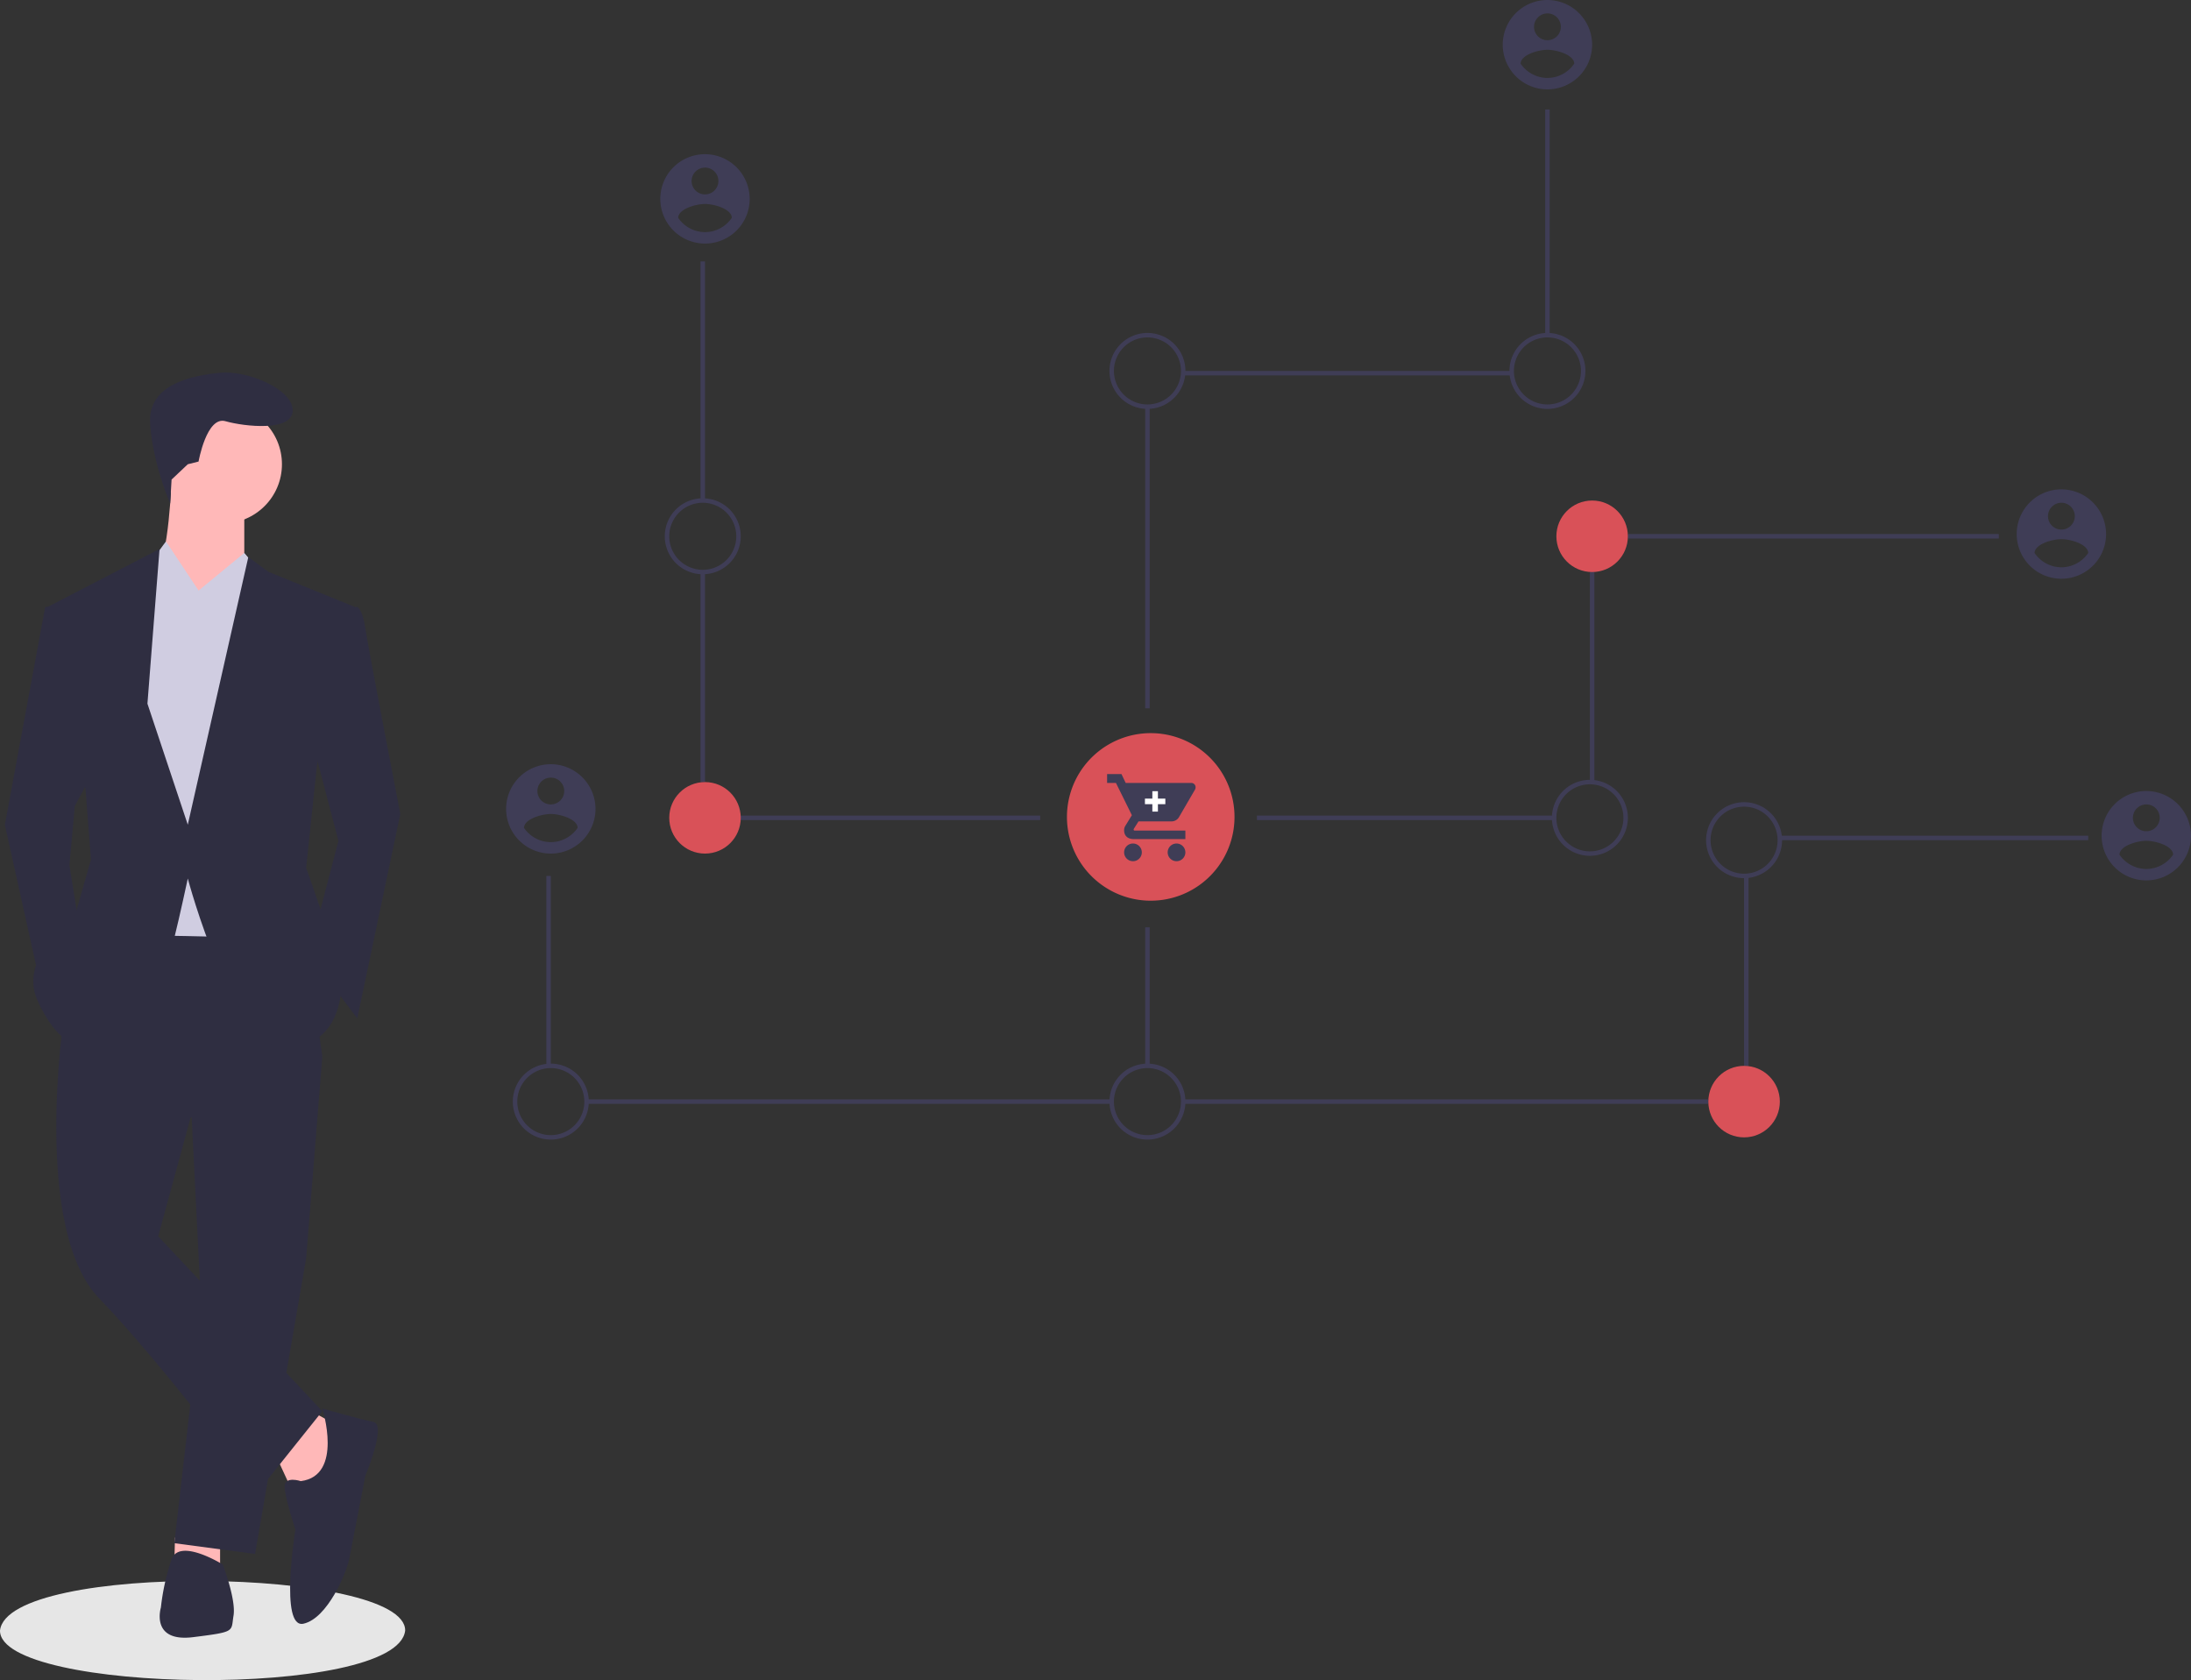<?xml version="1.0" encoding="UTF-8" standalone="no"?>
<svg
   xmlns:dc="http://purl.org/dc/elements/1.1/"
   xmlns:cc="http://creativecommons.org/ns#"
   xmlns:rdf="http://www.w3.org/1999/02/22-rdf-syntax-ns#"
   xmlns:svg="http://www.w3.org/2000/svg"
   xmlns="http://www.w3.org/2000/svg"
   xmlns:sodipodi="http://sodipodi.sourceforge.net/DTD/sodipodi-0.dtd"
   xmlns:inkscape="http://www.inkscape.org/namespaces/inkscape"
   id="fb0462f1-4822-46c6-85a1-002b71cfcb82"
   data-name="Layer 1"
   width="980.494"
   height="751.895"
   viewBox="0 0 980.494 751.895"
   version="1.1"
   sodipodi:docname="undraw_nakamoto_2iv6.svg"
   inkscape:version="0.92.3 (2405546, 2018-03-11)">
  <rect x="0" y="0" width="980.494" height="751.895" fill="#333333" stroke="none"/>
  <defs
     id="defs109" />
  <sodipodi:namedview
     pagecolor="#ffffff"
     bordercolor="#666666"
     borderopacity="1"
     objecttolerance="10"
     gridtolerance="10"
     guidetolerance="10"
     inkscape:pageopacity="0"
     inkscape:pageshadow="2"
     inkscape:window-width="1743"
     inkscape:window-height="1051"
     id="namedview107"
     showgrid="false"
     inkscape:zoom="0.88776826"
     inkscape:cx="363.25427"
     inkscape:cy="373.66226"
     inkscape:window-x="168"
     inkscape:window-y="-9"
     inkscape:window-maximized="1"
     inkscape:current-layer="fb0462f1-4822-46c6-85a1-002b71cfcb82" />
  <title
     id="title2">nakamoto</title>
  <rect
     x="313.494"
     y="117"
     width="2"
     height="107"
     fill="#3f3d56"
     id="rect4" />
  <rect
     x="313.494"
     y="255.85"
     width="2"
     height="94.149"
     fill="#3f3d56"
     id="rect6" />
  <rect
     x="310.494"
     y="365"
     width="155"
     height="2"
     fill="#3f3d56"
     id="rect8" />
  <rect
     x="244.494"
     y="392"
     width="2"
     height="85"
     fill="#3f3d56"
     id="rect10" />
  <rect
     x="262.494"
     y="492"
     width="235"
     height="2"
     fill="#3f3d56"
     id="rect12" />
  <path
     d="M623.247,551.052"
     transform="translate(-109.753 -74.052)"
     fill="none"
     stroke="#3f3d56"
     stroke-miterlimit="10"
     stroke-width="2"
     id="path14" />
  <path
     d="M623.247,469.052"
     transform="translate(-109.753 -74.052)"
     fill="none"
     stroke="#3f3d56"
     stroke-miterlimit="10"
     stroke-width="2"
     id="path16" />
  <rect
     x="691.494"
     y="49"
     width="2"
     height="101"
     fill="#3f3d56"
     id="rect18" />
  <rect
     x="529.46"
     y="166"
     width="147.034"
     height="2"
     fill="#3f3d56"
     id="rect20" />
  <rect
     x="512.494"
     y="182"
     width="2"
     height="135"
     fill="#3f3d56"
     id="rect22" />
  <path
     d="M424.247,331.052a17,17,0,1,1,17-17A17.019,17.019,0,0,1,424.247,331.052Zm0-32a15,15,0,1,0,15,15A15.017,15.017,0,0,0,424.247,299.052Z"
     transform="translate(-109.753 -74.052)"
     fill="#3f3d56"
     id="path24" />
  <path
     d="M356.247,584.052a17,17,0,1,1,17-17A17.019,17.019,0,0,1,356.247,584.052Zm0-32a15,15,0,1,0,15,15A15.017,15.017,0,0,0,356.247,552.052Z"
     transform="translate(-109.753 -74.052)"
     fill="#3f3d56"
     id="path26" />
  <circle
     cx="315.494"
     cy="366"
     r="16"
     fill="#d95158"
     id="circle28" />
  <rect
     x="728.494"
     y="239"
     width="166"
     height="2"
     fill="#3f3d56"
     id="rect30" />
  <rect
     x="711.494"
     y="255.85"
     width="2"
     height="94.149"
     fill="#3f3d56"
     id="rect32" />
  <rect
     x="562.494"
     y="365"
     width="133"
     height="2"
     fill="#3f3d56"
     id="rect34" />
  <rect
     x="796.494"
     y="374"
     width="138"
     height="2"
     fill="#3f3d56"
     id="rect36" />
  <rect
     x="780.494"
     y="392"
     width="2"
     height="85"
     fill="#3f3d56"
     id="rect38" />
  <rect
     x="529.494"
     y="492"
     width="235"
     height="2"
     fill="#3f3d56"
     id="rect40" />
  <rect
     x="512.494"
     y="415"
     width="2"
     height="62"
     fill="#3f3d56"
     id="rect42" />
  <circle
     cx="712.494"
     cy="240"
     r="16"
     fill="#d95158"
     id="circle44" />
  <path
     d="M802.247,257.052a17,17,0,1,1,17-17A17.019,17.019,0,0,1,802.247,257.052Zm0-32a15,15,0,1,0,15,15A15.017,15.017,0,0,0,802.247,225.052Z"
     transform="translate(-109.753 -74.052)"
     fill="#3f3d56"
     id="path46" />
  <path
     d="M623.247,257.052a17,17,0,1,1,17-17A17.019,17.019,0,0,1,623.247,257.052Zm0-32a15,15,0,1,0,15,15A15.017,15.017,0,0,0,623.247,225.052Z"
     transform="translate(-109.753 -74.052)"
     fill="#3f3d56"
     id="path48" />
  <path
     d="M890.247,467.052a17,17,0,1,1,17-17A17.019,17.019,0,0,1,890.247,467.052Zm0-32a15,15,0,1,0,15,15A15.017,15.017,0,0,0,890.247,435.052Z"
     transform="translate(-109.753 -74.052)"
     fill="#3f3d56"
     id="path50" />
  <circle
     cx="780.494"
     cy="493"
     r="16"
     fill="#d95158"
     id="circle52" />
  <path
     d="M623.247,584.052a17,17,0,1,1,17-17A17.019,17.019,0,0,1,623.247,584.052Zm0-32a15,15,0,1,0,15,15A15.017,15.017,0,0,0,623.247,552.052Z"
     transform="translate(-109.753 -74.052)"
     fill="#3f3d56"
     id="path54" />
  <path
     d="M821.247,457.052a17,17,0,1,1,17-17A17.019,17.019,0,0,1,821.247,457.052Zm0-32a15,15,0,1,0,15,15A15.017,15.017,0,0,0,821.247,425.052Z"
     transform="translate(-109.753 -74.052)"
     fill="#3f3d56"
     id="path56" />
  <path
     d="M356.247,416.052a20,20,0,1,0,20,20A20.059,20.059,0,0,0,356.247,416.052Zm0,6a6,6,0,1,1-6,6,6.02,6.02,0,0,1,6-6Zm0,28.885a14.57,14.57,0,0,1-12-6.404c.096-4,8-6.202,12-6.202s11.904,2.202,12,6.202a14.594,14.594,0,0,1-12,6.404Z"
     transform="translate(-109.753 -74.052)"
     fill="#3f3d56"
     id="path58" />
  <path
     d="M425.247,143.052a20,20,0,1,0,20,20A20.059,20.059,0,0,0,425.247,143.052Zm0,6a6,6,0,1,1-6,6,6.02,6.02,0,0,1,6-6Zm0,28.885a14.57,14.57,0,0,1-12-6.404c.096-4,8-6.202,12-6.202s11.904,2.202,12,6.202a14.594,14.594,0,0,1-12,6.404Z"
     transform="translate(-109.753 -74.052)"
     fill="#3f3d56"
     id="path60" />
  <path
     d="M802.247,74.052a20,20,0,1,0,20,20A20.059,20.059,0,0,0,802.247,74.052Zm0,6a6,6,0,1,1-6,6,6.02,6.02,0,0,1,6-6Zm0,28.885a14.57,14.57,0,0,1-12-6.404c.096-4,8-6.202,12-6.202s11.904,2.202,12,6.202a14.594,14.594,0,0,1-12,6.404Z"
     transform="translate(-109.753 -74.052)"
     fill="#3f3d56"
     id="path62" />
  <path
     d="M1032.247,293.052a20,20,0,1,0,20,20A20.059,20.059,0,0,0,1032.247,293.052Zm0,6a6,6,0,1,1-6,6,6.02,6.02,0,0,1,6-6Zm0,28.885a14.57,14.57,0,0,1-12-6.404c.096-4,8-6.202,12-6.202s11.904,2.202,12,6.202a14.594,14.594,0,0,1-12,6.404Z"
     transform="translate(-109.753 -74.052)"
     fill="#3f3d56"
     id="path64" />
  <path
     d="M1070.247,428.052a20,20,0,1,0,20,20A20.059,20.059,0,0,0,1070.247,428.052Zm0,6a6,6,0,1,1-6,6,6.02,6.02,0,0,1,6-6Zm0,28.885a14.57,14.57,0,0,1-12-6.404c.096-4,8-6.202,12-6.202s11.904,2.202,12,6.202a14.594,14.594,0,0,1-12,6.404Z"
     transform="translate(-109.753 -74.052)"
     fill="#3f3d56"
     id="path66" />
  <path
     d="M 181.317,729.706 C 177.923,760.573 -0.27,757.982 2.9956926e-4,729.704 3.394,698.839 181.587,701.43 181.317,729.706 Z"
     id="path74"
     inkscape:connector-curvature="0"
     style="fill:#e6e6e6;stroke-width:1.193" />
  <polygon
     points="109.81,681.276 120.911,680.267 127.976,657.054 116.874,650.999 103.754,668.156 "
     id="polygon76"
     transform="matrix(1.193,0,0,1.193,1.3493784e-6,-145.025)"
     style="fill:#ffb8b8" />
  <polygon
     points="65.403,707.516 82.56,708.525 82.56,697.424 65.642,698.373 "
     id="polygon78"
     transform="matrix(1.193,0,0,1.193,1.3493784e-6,-145.025)"
     style="fill:#ffb8b8" />
  <polygon
     points="75.495,612.647 65.403,700.451 95.68,704.488 114.856,593.472 120.911,517.778 71.458,531.908 "
     id="polygon80"
     transform="matrix(1.193,0,0,1.193,1.3493784e-6,-145.025)"
     style="fill:#2f2e41" />
  <path
     d="m 28.658,454.563 c 0,0 -14.447,95.109 15.651,126.41 30.098,31.302 71.031,86.681 71.031,86.681 l 28.894,-36.117 -73.438,-78.254 14.447,-52.972 58.991,-27.69 -9.631,-66.215 -86.681,-1.204 z"
     id="path82"
     inkscape:connector-curvature="0"
     style="fill:#2f2e41;stroke-width:1.193" />
  <circle
     cx="99.688"
     cy="207.762"
     r="26.486"
     id="circle84"
     style="fill:#ffb8b8;stroke-width:1.193" />
  <path
     d="m 76.814,213.782 c 0,0 -1.204,37.321 -7.223,42.137 -6.02,4.816 21.67,25.282 21.67,25.282 L 109.319,252.307 v -26.486 z"
     id="path86"
     inkscape:connector-curvature="0"
     style="fill:#ffb8b8;stroke-width:1.193" />
  <polygon
     points="62.233,324.677 55.31,334.096 45.218,362.355 53.292,472.362 100.726,473.371 106.782,347.216 91.643,329.05 74.486,343.179 "
     id="polygon88"
     transform="matrix(1.193,0,0,1.193,1.3493784e-6,-145.025)"
     style="fill:#d0cde1" />
  <path
     d="m 150.252,272.773 9.631,-1.204 c 0,0 2.408,1.204 3.612,9.631 1.204,8.427 15.651,83.07 15.651,83.07 l -19.263,91.497 -21.67,-28.894 13.243,-50.564 -13.243,-50.564 z"
     id="path90"
     inkscape:connector-curvature="0"
     style="fill:#2f2e41;stroke-width:1.193" />
  <polygon
     points="16.959,349.234 1.821,430.983 15.95,494.566 30.079,471.353 26.042,446.122 28.061,423.919 35.126,410.798 23.015,349.234 "
     id="polygon92"
     transform="matrix(1.193,0,0,1.193,1.3493784e-6,-145.025)"
     style="fill:#2f2e41" />
  <path
     d="m 134.601,662.839 c 0,0 -7.223,-2.408 -7.223,2.408 0,4.816 4.816,19.263 4.816,19.263 0,0 -7.223,44.545 3.612,42.137 10.835,-2.408 19.263,-22.874 20.466,-28.894 1.204,-6.02 7.223,-37.321 7.223,-37.321 0,0 9.631,-22.874 3.612,-24.078 -6.02,-1.204 -22.874,-6.02 -22.874,-6.02 0,0 9.631,30.098 -9.631,32.505 z"
     id="path94"
     inkscape:connector-curvature="0"
     style="fill:#2f2e41;stroke-width:1.193" />
  <path
     d="m 99.688,700.16 c 0,0 -19.263,-12.039 -22.874,-2.408 a 101.157,101.157 0 0 0 -4.816,21.67 c 0,0 -4.816,15.651 14.447,13.243 19.263,-2.408 16.855,-2.408 18.059,-9.631 1.204,-7.223 -4.816,-22.874 -4.816,-22.874 z"
     id="path96"
     inkscape:connector-curvature="0"
     style="fill:#2f2e41;stroke-width:1.193" />
  <path
     d="m 84.037,207.762 4.816,-1.204 c 0,0 3.612,-20.466 12.039,-18.059 8.427,2.408 30.098,4.816 30.098,-4.816 0,-9.631 -20.466,-18.059 -32.505,-16.855 -12.039,1.204 -32.505,4.816 -31.302,22.874 1.204,18.059 8.972,35.626 8.972,35.626 l 0.627,-10.707 z"
     id="path98"
     inkscape:connector-curvature="0"
     style="fill:#2f2e41;stroke-width:1.193" />
  <polygon
     points="74.486,343.179 91.643,329.05 97.6,336.197 91.643,355.29 "
     id="polygon100"
     transform="matrix(1.193,0,0,1.193,1.3493784e-6,-145.025)"
     style="fill:#d0cde1" />
  <polygon
     points="74.486,343.179 62.375,325.013 55.31,334.096 59.347,354.281 "
     id="polygon102"
     transform="matrix(1.193,0,0,1.193,1.3493784e-6,-145.025)"
     style="fill:#d0cde1" />
  <path
     d="m 158.68,271.569 -38.525,-15.651 -9.029,-6.621 -27.088,119.789 -18.059,-54.176 5.418,-69.225 -49.962,25.884 16.855,81.866 2.408,31.302 -7.223,25.282 c 0,0 -25.282,18.059 -16.855,37.321 8.427,19.263 18.059,20.466 18.059,20.466 0,0 40.933,-38.525 43.341,-48.156 2.408,-9.631 6.02,-26.486 6.02,-26.486 0,0 20.466,77.05 44.545,75.846 24.078,-1.204 24.078,-26.486 24.078,-26.486 l -6.02,-26.486 -9.631,-27.69 4.816,-45.748 z"
     id="path104"
     inkscape:connector-curvature="0"
     style="fill:#2f2e41;stroke-width:1.193" />
  <g
     id="g934">
    <path
       id="path72"
       fill="#d95158"
       transform="translate(-109.753 -74.052)"
       d="M633.787,403.264a37.493,37.493,0,1,0,27.308,45.451A37.487,37.487,0,0,0,633.787,403.264Zm7.462,31.037c-.541,3.653-2.565,5.422-5.254,6.041,3.691,1.921,5.57,4.869,3.78,9.979-2.22,6.345-7.497,6.881-14.512,5.553l-1.703,6.824-4.115-1.025,1.68-6.733q-1.644-.407-3.279-.85l-1.686,6.764-4.11-1.026,1.703-6.836c-.961-.246-1.937-.508-2.933-.757l-5.354-1.336,2.042-4.709s3.032.807,2.991.747a1.496,1.496,0,0,0,1.885-.978l2.691-10.787c.151.037.298.073.434.108a3.496,3.496,0,0,0-.427-.137l1.919-7.701a2.189,2.189,0,0,0-1.917-2.392c.065-.044-2.988-.743-2.988-.743l1.095-4.395,5.675,1.417-.005.021c.853.212,1.732.413,2.628.617l1.686-6.757,4.112,1.025-1.652,6.625c1.104.252,2.215.506,3.297.775l1.641-6.581,4.114,1.025-1.685,6.76C638.196,426.628,641.995,429.31,641.249,434.301Z" />
    <circle
       r="28.375"
       cy="366.091"
       cx="517.625"
       id="path926"
       style="opacity:1;fill:#d95158;fill-opacity:1;stroke:none;stroke-width:34.6;stroke-linecap:round;stroke-linejoin:round;stroke-miterlimit:4;stroke-dasharray:none;stroke-dashoffset:0;stroke-opacity:1" />
  </g>
  <g
     id="g930"
     transform="matrix(0.754,0,0,0.754,91.718,-140.563)">
    <path
       id="path237"
       d="m 550.792,687.076 a 5.251,5.251 0 1 0 5.251,5.251 5.265,5.265 0 0 0 -5.251,-5.251 z m -15.352,-41.201 v 5.251 h 5.251 l 9.452,19.146 -3.952,6.432 a 5.049,5.049 0 0 0 -0.657,2.495 c 0,3.515 2.403,5.251 5.662,5.251 h 30.7 v -5.049 h -30.058 a 0.62,0.62 0 0 1 -0.657,-0.657 3.302,3.302 0 0 1 0.279,-0.653 l 2.623,-4.142 h 19.56 a 5.137,5.137 0 0 0 4.594,-2.756 l 9.455,-16.258 a 3.049,3.049 0 0 0 0.264,-1.314 2.524,2.524 0 0 0 -2.627,-2.495 h -38.86 l -2.495,-5.251 z m 41.201,41.201 a 5.251,5.251 0 1 0 5.254,5.251 5.265,5.265 0 0 0 -5.254,-5.251 z"
       style="fill:#3f3d56;fill-opacity:1;stroke-width:0.367"
       inkscape:connector-curvature="0" />
    <polygon
       id="polygon239"
       points="940.67,336.21 928.67,336.21 928.67,324.21 919.67,324.21 919.67,336.21 907.67,336.21 907.67,345.21 919.67,345.21 919.67,357.21 928.67,357.21 928.67,345.21 940.67,345.21 "
       style="fill:#ffffff"
       transform="matrix(0.367,0,0,0.367,224.776,537.041)" />
  </g>
</svg>
